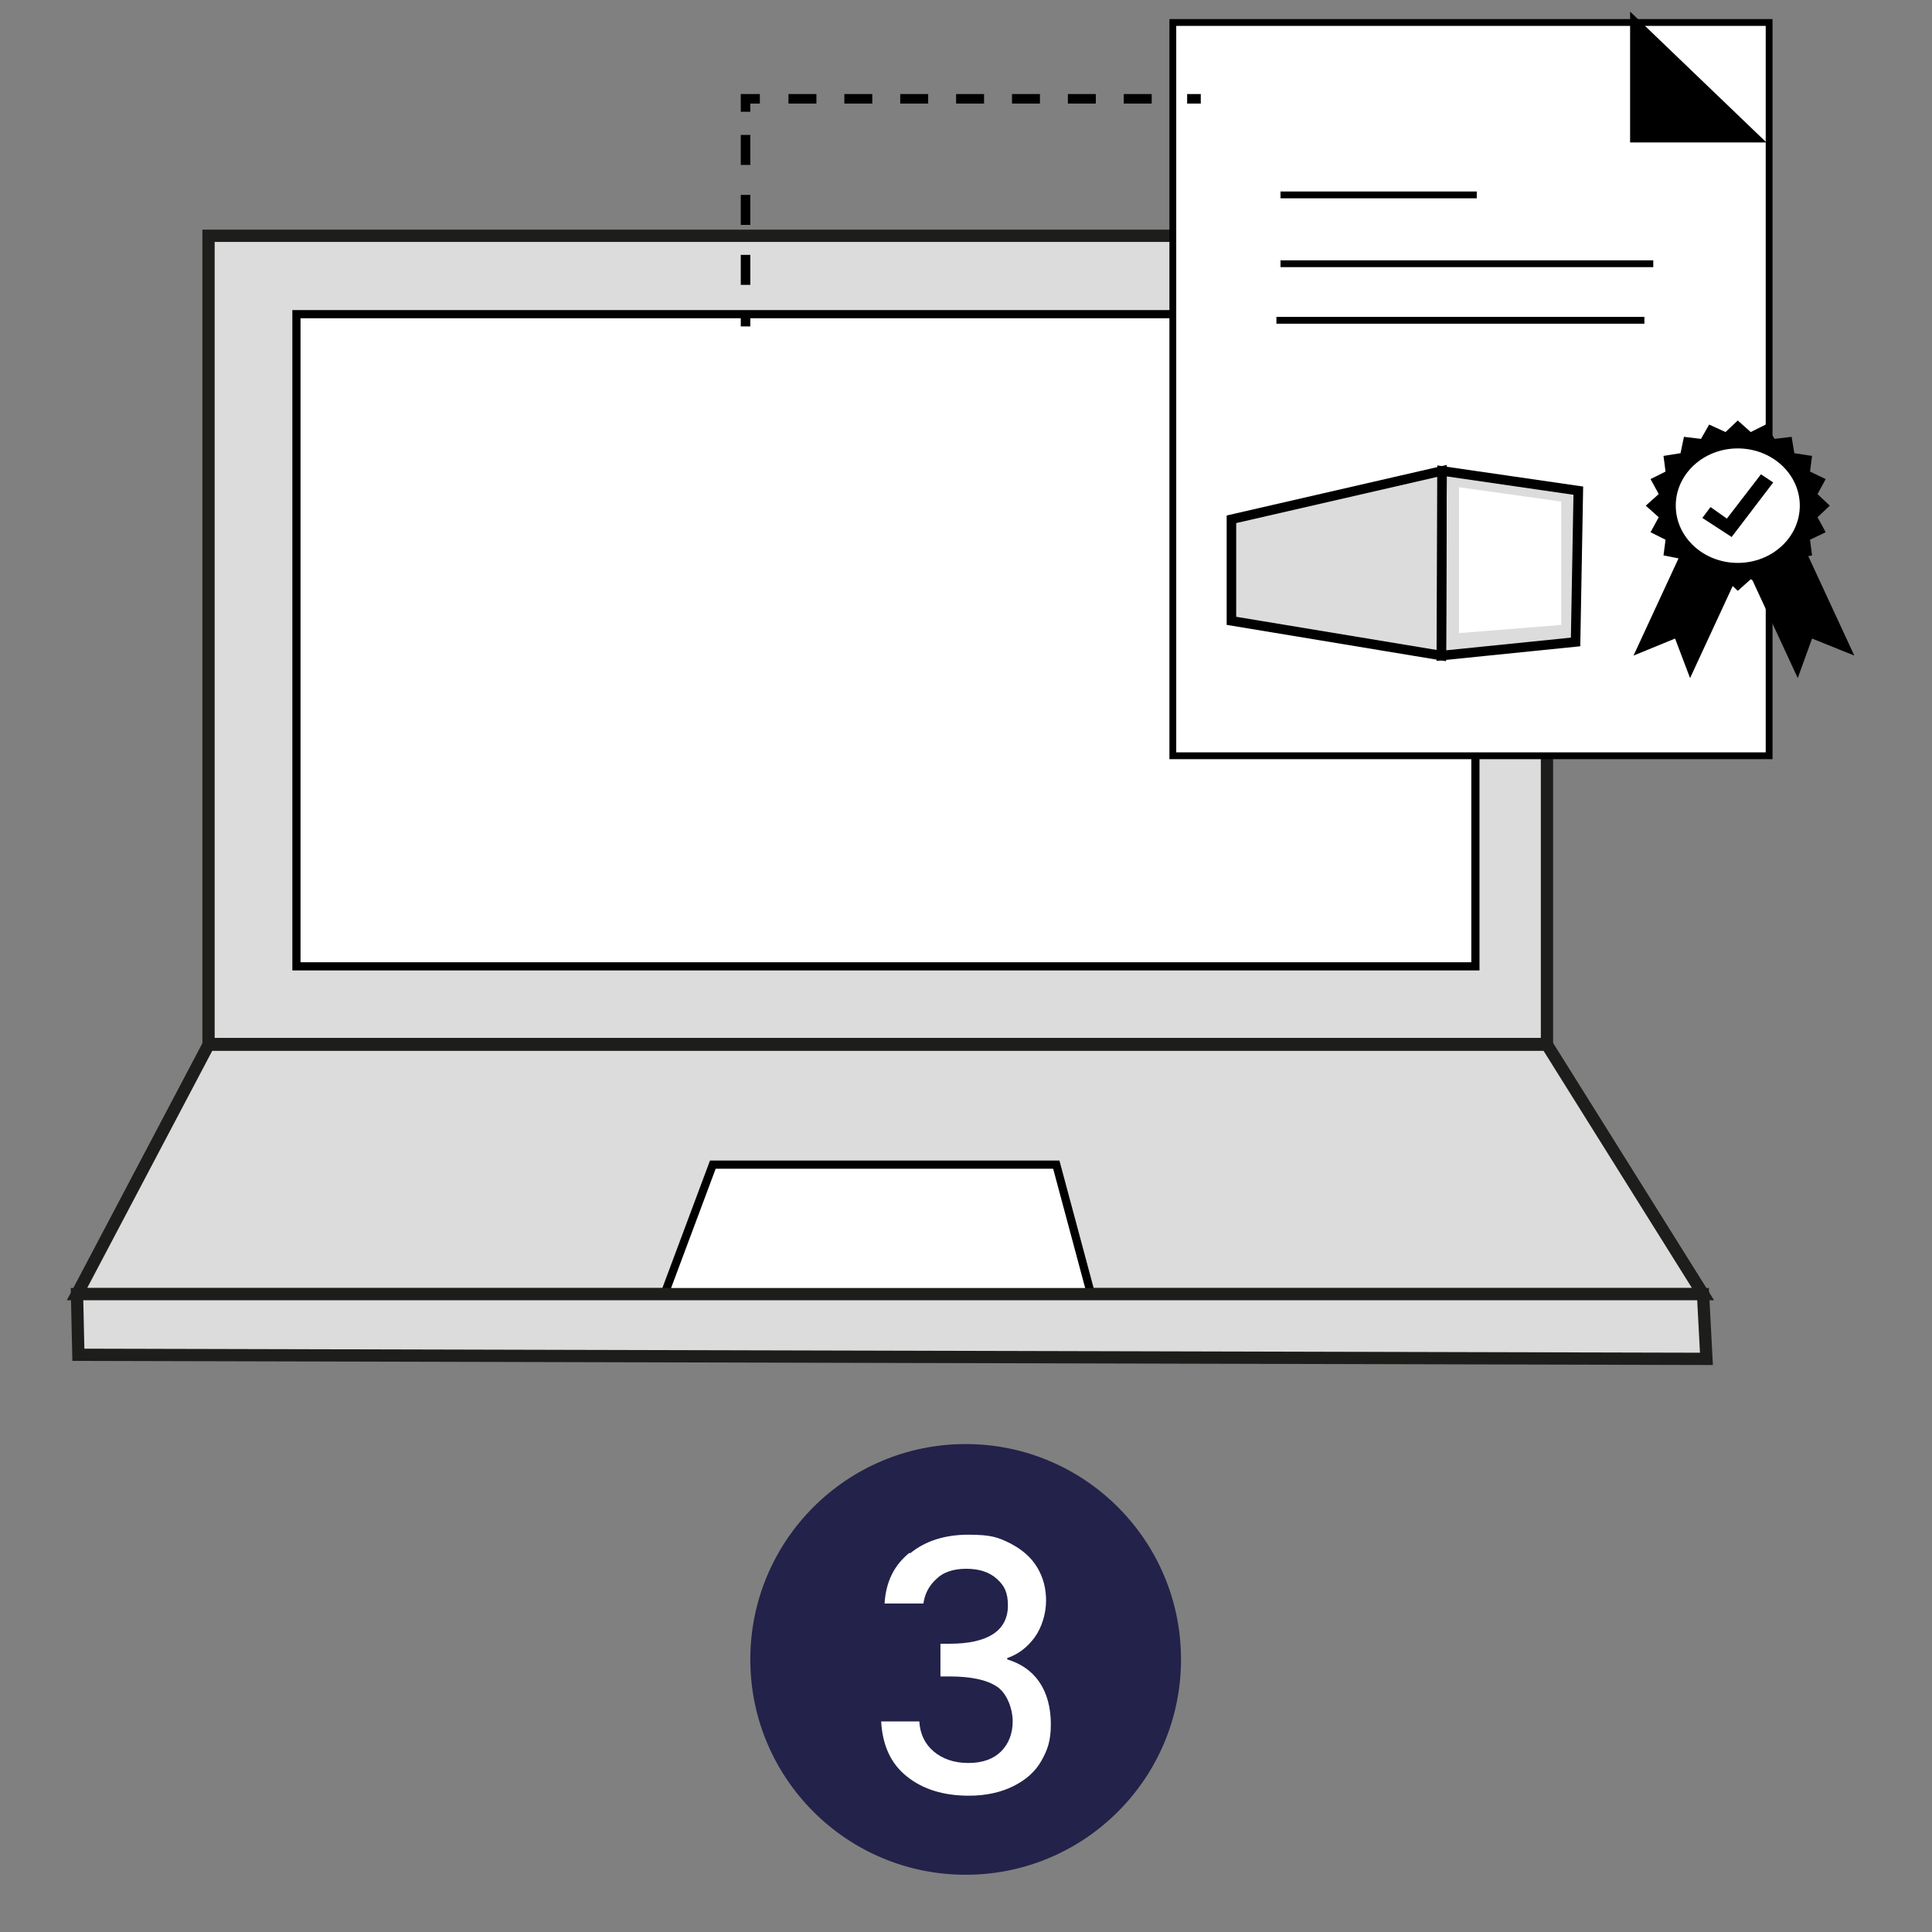 <svg xmlns="http://www.w3.org/2000/svg" id="Calque_1" viewBox="0 0 283.5 283.5"><rect x="0" y="0" width="283.5" height="283.5" fill="#808080" stroke="none"/><defs><style>      .st0 {        fill: #23224a;      }      .st1, .st2, .st3, .st4, .st5, .st6, .st7, .st8 {        stroke-miterlimit: 10;      }      .st1, .st2, .st3, .st4, .st5, .st6, .st8 {        stroke: #000;      }      .st1, .st2, .st3, .st8 {        stroke-width: 1.4px;      }      .st1, .st7 {        fill: #dcdcdc;      }      .st2, .st3, .st6, .st8 {        fill: none;      }      .st9 {        isolation: isolate;      }      .st3 {        stroke-dasharray: 4.1 4.1;      }      .st4, .st10, .st5 {        fill: #fff;      }      .st5 {        stroke-width: 1.2px;      }      .st7 {        stroke: #1d1d1b;        stroke-width: 1.8px;      }      .st8 {        stroke-dasharray: 4.4 4.4;      }    </style></defs><circle class="st0" cx="141.7" cy="243.5" r="31.6"></circle><g class="st9"><g class="st9"><g class="st9"><g class="st9"><g class="st9"><path class="st10" d="M133.6,227.9c2.2-1.8,5.1-2.7,8.5-2.7s4.4.4,6.2,1.3c1.7.9,3,2,3.9,3.5.9,1.5,1.3,3.1,1.3,4.9s-.6,3.9-1.7,5.4c-1.1,1.5-2.5,2.5-4,3v.2c2,.6,3.6,1.7,4.7,3.3,1.1,1.6,1.7,3.7,1.7,6.2s-.5,3.8-1.4,5.4c-.9,1.6-2.3,2.8-4.1,3.7s-4,1.4-6.5,1.4c-3.7,0-6.7-.9-9.1-2.8-2.4-1.9-3.6-4.6-3.8-8.1h5.6c.1,1.8.8,3.3,2.1,4.4,1.3,1.1,3,1.7,5.1,1.7s3.7-.6,4.8-1.7c1.1-1.1,1.7-2.6,1.7-4.4s-.8-4.1-2.3-5.1c-1.5-1-3.8-1.5-7-1.5h-1.3v-4.8h1.4c2.8,0,4.9-.5,6.3-1.4,1.4-.9,2.2-2.3,2.2-4.2s-.5-2.9-1.6-3.9c-1.1-1-2.6-1.5-4.5-1.5s-3.4.5-4.4,1.5c-1.1,1-1.7,2.2-1.9,3.6h-5.7c.2-3.2,1.4-5.6,3.6-7.4Z"></path></g></g></g></g></g><g><polygon class="st7" points="30.6 153.3 11.3 189.9 249.9 189.9 227 153.3 30.6 153.3"></polygon><rect class="st7" x="30.6" y="34.6" width="196.4" height="118.6"></rect><rect class="st5" x="43.5" y="46.1" width="173" height="95.7"></rect><polygon class="st5" points="104.6 170.9 155 170.9 160.1 189.9 97.5 189.9 104.6 170.9"></polygon><polygon class="st7" points="250.4 199.4 11.5 198.8 11.3 189.9 249.9 189.9 250.4 199.4"></polygon></g><rect class="st4" x="172.1" y="3.3" width="87.5" height="107.6"></rect><line class="st6" x1="187.9" y1="28.6" x2="216.7" y2="28.6"></line><line class="st6" x1="187.9" y1="38.7" x2="242.6" y2="38.7"></line><line class="st6" x1="241.3" y1="47" x2="187.3" y2="47"></line><g><g><g><polygon points="248 99.5 245.8 93.7 239.7 96.2 249.1 75.9 257.4 79.2 248 99.5"></polygon><polygon points="263.8 99.5 265.9 93.7 272.1 96.2 262.7 75.9 254.4 79.2 263.8 99.5"></polygon></g><polygon points="255 61.7 256.9 63.4 259.1 62.3 260.4 64.4 262.9 64.1 263.3 66.5 265.9 66.9 265.6 69.2 267.9 70.3 266.7 72.5 268.5 74.2 266.7 75.9 267.9 78.1 265.6 79.2 265.9 81.5 263.3 82 262.9 84.3 260.4 84 259.1 86.1 256.9 85 255 86.7 253.2 85 250.8 86.1 249.6 84 247.1 84.3 246.6 82 244.1 81.5 244.4 79.2 242.2 78.1 243.4 75.9 241.5 74.2 243.4 72.5 242.2 70.3 244.4 69.2 244.1 66.9 246.6 66.5 247.1 64.1 249.6 64.4 250.8 62.3 253.2 63.4 255 61.7"></polygon><ellipse class="st10" cx="255" cy="74.2" rx="9.1" ry="8.4"></ellipse></g><polygon points="254.1 78.8 249.8 76 251 74.4 253.4 76.1 258.4 69.6 260.2 70.8 254.1 78.8"></polygon></g><g><polygon class="st1" points="211.5 96.2 231.2 94.2 231.6 72 211.6 69.1 211.5 96.2"></polygon><polygon class="st1" points="211.5 96.2 180.7 91.1 180.7 76.2 211.6 69.1 211.5 96.2"></polygon><polygon class="st10" points="214.1 71.5 229.1 73.6 229.1 91.7 214.1 92.9 214.1 71.5"></polygon><path class="st1" d="M184,78.9"></path></g><polygon points="259.2 20.9 239.2 20.9 239.2 1.7 259.2 20.9"></polygon><g><line class="st2" x1="109.4" y1="47.9" x2="109.4" y2="46"></line><line class="st8" x1="109.4" y1="41.8" x2="109.4" y2="18.5"></line><polyline class="st2" points="109.4 16.4 109.4 14.5 111.5 14.5"></polyline><line class="st3" x1="115.7" y1="14.5" x2="172.1" y2="14.5"></line><line class="st2" x1="174.2" y1="14.5" x2="176.2" y2="14.5"></line></g></svg>